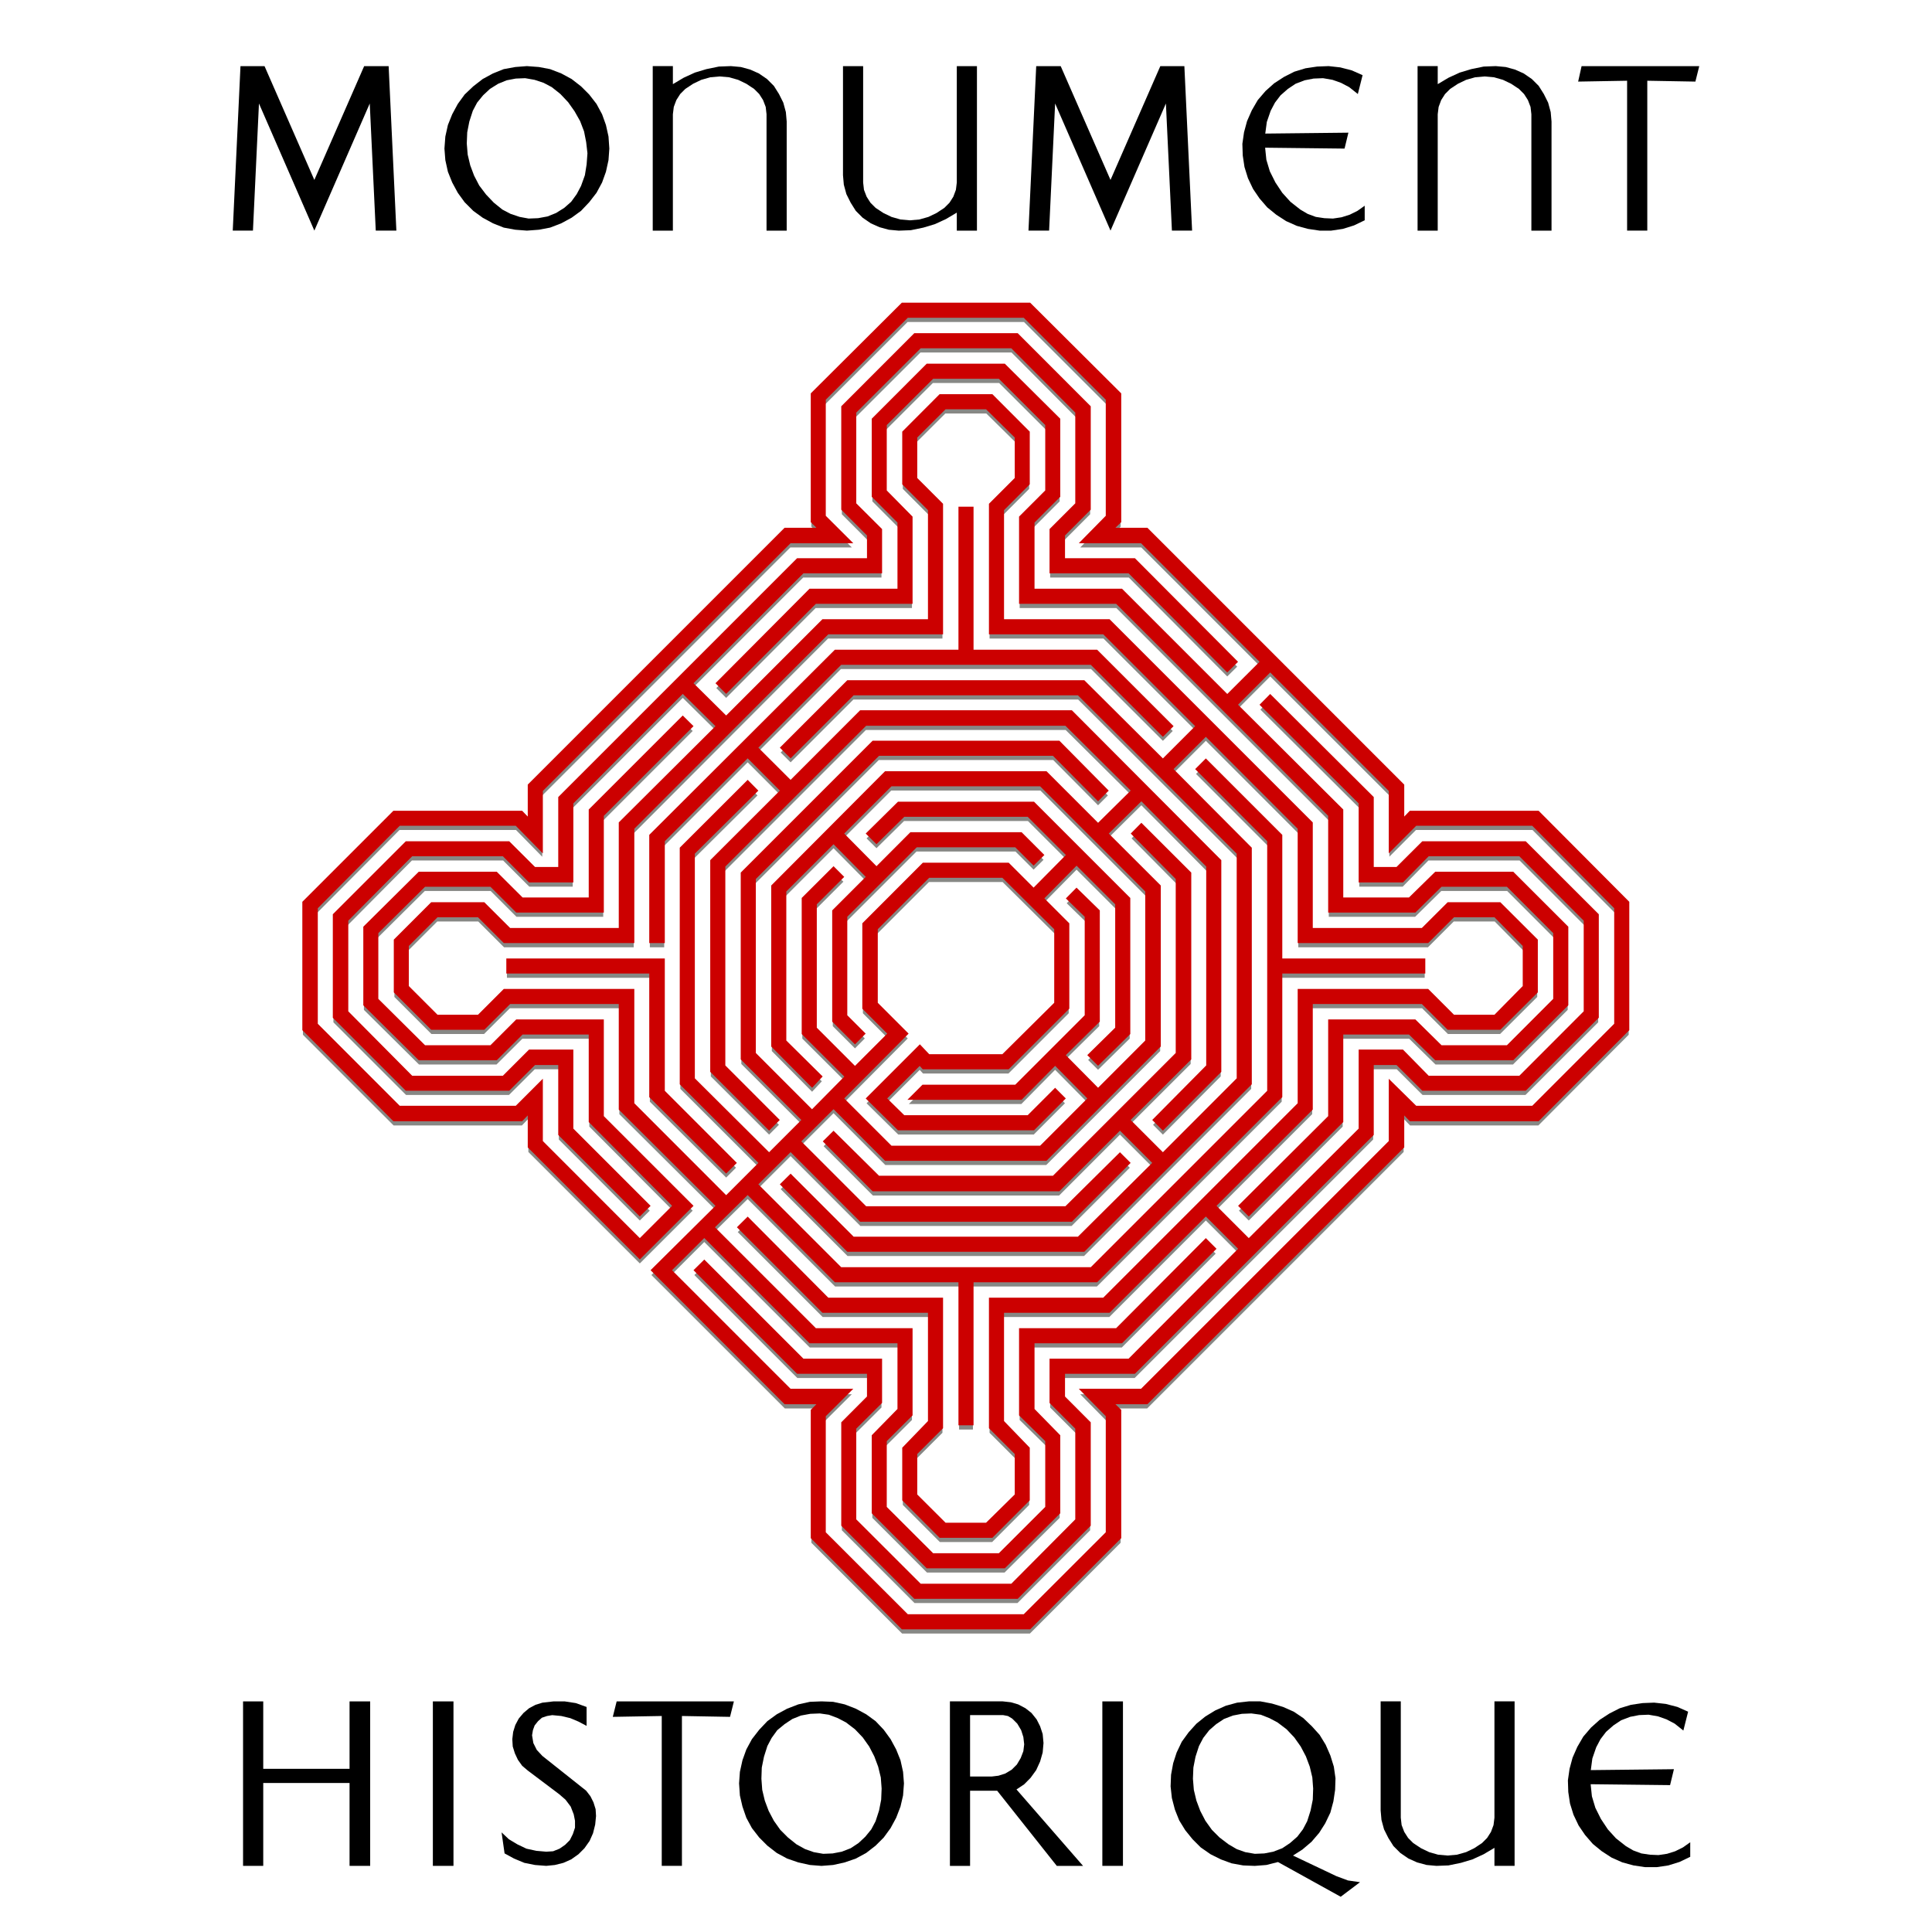 <?xml version="1.0" encoding="iso-8859-1"?>
<!-- Generator: Adobe Illustrator 21.1.0, SVG Export Plug-In . SVG Version: 6.00 Build 0)  -->
<svg version="1.1" id="svg2" xmlns:svg="http://www.w3.org/2000/svg"
	 xmlns="http://www.w3.org/2000/svg" xmlns:xlink="http://www.w3.org/1999/xlink" x="0px" y="0px" viewBox="0 0 800 800"
	 style="enable-background:new 0 0 800 800;" xml:space="preserve">
<g>
	<g id="g11" transform="matrix(1.25,0,0,-1.25,28.225,926.525)">
		<path id="path3475" style="fill:none;stroke:#555753;stroke-width:1.6;stroke-miterlimit:10;stroke-opacity:0.706;" d="
			M276.57,638.345l-29.575-29.45V567.07l3.275-3.275h-12.525l-84.5-84.5v-12.65l-3.275,3.4h-41.825L78.57,440.47v-41.7
			l29.575-29.575h41.825l3.275,3.4v-12.65l36.125-36.125l16.375,16.35l-29.3,29.3v31.45h-27.6l-8.55-8.55H117.82l-16.075,15.95v22.6
			l16.075,15.95h22.475l8.55-8.55h27.6v31.45l29.3,29.3l-2.15,2.125l-30.15-30.15V441.32H150.12l-8.55,8.525h-25.025L98.77,432.22
			v-25.2l17.775-17.625h25.025l8.55,8.525h23.325v-29.575l28.025-28.175l-12.1-12.1l-33.125,33.15v18.65l-7.55-7.55H109.42
			l-27.725,27.75v39.1l27.725,27.9h39.275l7.55-7.7v18.65l82.65,82.65h18.775l-7.7,7.675v39.275l27.75,27.725h39.25l27.75-27.725
			v-39.275l-7.55-7.675h18.65l40.25-40.275l-12.1-12.075l-35.275,35.275H319.12v23.325l8.525,8.55v25.025l-17.775,17.65h-25.05
			l-17.625-17.65V575.47l8.525-8.55v-23.325h-29.725l-30.15-30.3l2.125-2.125l29.3,29.425h31.45v27.475l-8.55,8.675v22.475
			l15.95,15.925h22.6l15.95-15.925v-22.475l-8.675-8.675v-27.475h31.575l70.825-70.825v-31.45h27.475l8.675,8.55h22.475
			l15.925-15.95v-22.6l-15.925-15.95h-22.475l-8.675,8.55h-27.475v-31.45l-29.425-29.3l2.125-2.125l30.3,30.3v29.575h23.175
			l8.7-8.525h25.025l17.65,17.625v25.2l-17.65,17.625H453.27l-8.7-8.525h-23.175v29.725L386.12,506.17l12.075,12.1l40.275-40.25
			v-18.65l7.675,7.7h39.275l27.725-27.9v-39.1l-27.725-27.75h-39.275l-7.675,7.55v-18.65l-82.65-82.65h-18.65l7.55-7.675V231.62
			l-27.75-27.725h-39.25l-27.75,27.725v39.275l7.7,7.675h-18.775l-40.275,40.275l12.1,12.075l35.275-35.275h29.725V272.47
			l-8.525-8.7v-25.025l17.625-17.65h25.05l17.775,17.65v25.025l-8.525,8.7v23.175h29.575l30.3,30.3l-2.125,2.125l-29.3-29.425
			h-31.575V271.17l8.675-8.525V240.02l-15.95-15.925h-22.6l-15.95,15.925v22.625l8.55,8.525v27.475h-31.45l-34.425,34.425
			l12.25,12.075l29.3-29.3h41.525V268.47h3v47.375h41.525l60.75,60.75v41.525h47.375v3h-47.375v41.525L376.87,486.97l-2.125-2.125
			l23.45-23.475v-83.5l-59.025-59.025h-83.5l-28.45,28.45l12.1,12.075l23.45-23.475h69.3l18.475,18.5l-2.125,2.125l-17.65-17.475
			h-66.85l-22.475,22.475l12.1,12.075l17.475-17.5h52.65l37.275,37.275v52.5l-17.65,17.625l12.225,12.1l22.475-22.625v-66.7
			l-17.475-17.65l2.125-2.125l18.35,18.475v69.3l-48.925,49.075h-69.3l-23.45-23.475l-12.1,12.075l28.45,28.45h83.5l23.475-23.45
			l2.125,2.125l-24.325,24.325H298.92v47.375h-3v-47.375h-41.525l-60.9-60.75V428.22h3.15v33.15l28.45,28.45l12.075-12.1
			l-23.475-23.45v-69.3l18.5-18.475l2.125,2.125l-17.625,17.65v66.7l47.225,47.225h66.85l22.625-22.475l-12.225-12.075l-17.5,17.5
			h-52.65l-37.125-37.275v-52.5l12.525-12.65l2.125,2.275l-11.65,11.525v50.2l16.65,16.65l12.075-12.225l-11.525-11.525v-36
			l6.55-6.55l2.125,2.15l-5.675,5.675v33.45l23.6,23.6h33.45l5.675-5.675l2.15,2.125l-6.55,6.55h-36l-11.65-11.675l-12.1,12.225
			l16.65,16.65h50.075l35.4-35.425v-50.2l-16.625-16.65l-12.1,12.225l11.675,11.525v36l-6.7,6.55l-2.125-2.15l5.825-5.675v-33.45
			l-23.6-23.6H283.42l-3-3h35l11.525,11.675l12.075-12.225l-16.625-16.65H272.32l-16.65,16.65l21.325,21.475l-9.8,9.8v25.2
			l17.625,17.625h25.05l17.775-17.625v-25.2l-17.775-17.625h-25.05l-2.7,2.85l-16.5-16.5l9.675-9.55h44.25l9.525,9.55l-2.125,2.125
			l-8.675-8.675h-41.7l-6.675,6.55l12.225,12.225l1.425-1.575h27.6l19.5,19.5v27.45l-8.675,8.675l12.075,12.25l13.8-13.8v-41.7
			l-8.825-8.675l2.15-2.125l9.675,9.525v44.25l-31.3,31.3h-44.25l-9.675-9.55l2.15-2.125l8.8,8.675h41.7l13.65-13.65l-12.1-12.225
			l-8.675,8.675h-27.6l-19.475-19.5v-27.45l8.675-8.675l-12.1-12.1l-13.65,13.65v41.7l8.675,8.675l-2.125,2.125l-9.55-9.525v-44.25
			l14.525-14.5l-12.1-12.25l-19.625,19.65v58.45l41.4,41.4h58.45l14.525-14.65l2.125,2.125l-15.35,15.525h-61.05l-43.1-43.1v-61.05
			l20.5-20.475l-12.1-12.1l-25.6,25.475v75.25l20.625,20.475l-2.125,2.15l-21.5-21.475v-77.55l26.475-26.45l-12.1-12.1
			l-31.425,31.45v37.275H144.72l-8.55-8.55h-14.225l-10.1,10.1v14.1l10.1,10.1h14.225l8.55-8.55h41.825v37.275l64.85,65h37.425
			v41.825l-8.55,8.55v14.225l9.975,9.95h14.225l10.1-9.95V580.87l-8.55-8.55v-41.825h37.275l31.45-31.425l-12.1-12.1l-26.45,26.325
			H258.52l-21.35-21.35l2.15-2.125l20.475,20.475h75.1l53.2-53.05v-75.25l-25.45-25.475l-12.1,12.1l20.5,20.475v61.05l-15.525,15.5
			l-2.125-2.15l14.5-14.65v-58.45l-41.25-41.25h-58.45l-14.65,14.5l-2.15-2.125l15.5-15.525h61.05l20.475,20.5l12.1-12.1
			l-25.625-25.45h-75.1L239.32,349.42l-2.15-2.125l21.35-21.35h77.675l54.9,54.9v77.55l-26.325,26.45l12.1,12.1l31.425-31.45V428.22
			h41.825l8.55,8.55h14.225l9.95-10.1v-14.1l-9.95-10.1H458.67l-8.55,8.55h-41.825v-37.275l-65-65H306.02V266.92l8.55-8.55v-14.225
			l-10.1-9.95h-14.225l-9.975,9.95v14.225l8.55,8.55v41.825h-37.425l-26.3,26.45l-2.15-2.125l27.325-27.325h35.55V268.47
			l-8.525-8.825V243.02l11.8-11.825h16.65l11.8,11.825v16.625l-8.525,8.825v37.275h35.55l32.3,32.3l12.1-12.1l-37.275-37.4h-25.6
			v-13.25l8.525-8.525v-30.875l-21.775-21.9h-30.85l-21.925,21.9v30.875l8.55,8.525v13.25h-25.475L210.72,320.97l-2.15-2.125
			l33.3-33.3h23.75v-8.95l-8.525-8.55V234.62l23.6-23.625h33.45l23.6,23.625v33.425l-8.525,8.55v8.95h23.75l78.525,78.525v23.75
			h8.95l8.55-8.525h33.425l23.625,23.6v33.45l-23.625,23.6h-33.425l-8.55-8.525h-8.95v23.75l-33.3,33.15l-2.125-2.15l32.425-32.275
			v-25.6h13.25l8.525,8.675h30.875l21.9-21.925v-30.85l-21.9-21.925H450.27l-8.525,8.675h-13.25v-25.6l-37.4-37.275l-12.1,12.1
			l32.3,32.3v35.55h37.55l8.55-8.525h16.625l11.825,11.8v16.65l-11.825,11.8h-16.625l-8.55-8.525h-37.55v35.55l-66.725,66.725
			h-35.55v37.55l8.525,8.55v16.625l-11.8,11.825h-16.65l-11.8-11.825v-16.625l8.525-8.55v-37.55h-35.55l-32.3-32.3l-12.225,12.1
			l37.4,37.4h25.475v13.25l-8.55,8.525v30.875l21.925,21.9h30.85l21.775-21.9V572.47l-8.525-8.525v-13.25h25.6l32.275-32.425
			l2.15,2.125l-33.15,33.3h-23.75v8.95l8.525,8.55v33.425l-23.6,23.625h-33.45l-23.6-23.625v-33.425l8.525-8.55v-8.95h-23.75
			l-78.525-78.525v-23.75h-9.1l-8.55,8.525H112.27l-23.6-23.6v-33.45l23.6-23.6h33.425l8.55,8.525h9.1v-23.75l26.025-26.025
			l2.15,2.125l-25.175,25.175v25.6h-13.25l-8.675-8.675h-30.875l-21.75,21.925v30.85l21.75,21.925h30.875l8.675-8.675h13.25v25.6
			l37.25,37.275l12.25-12.1l-32.45-32.3v-35.55h-37.4l-8.55,8.525H120.67l-11.8-11.8v-16.65l11.8-11.8h16.775l8.55,8.525h37.4
			v-35.55l32.45-32.3l-21.5-21.325l43.4-43.4h12.525l-3.275-3.275v-41.675l29.575-29.6h41.7l29.575,29.6v41.675l-3.4,3.275h12.65
			l84.5,84.5v12.65l3.275-3.4h41.825l29.45,29.575v41.7l-29.45,29.575H444.87l-3.275-3.4v12.65l-84.5,84.5h-12.65l3.4,3.275v41.825
			l-29.575,29.45H276.57z M146.145,421.12v-3h47.35v-41.525l24.475-24.325l2.125,2.125l-23.45,23.475v43.25H146.145z"/>
		<path id="path15" style="fill:#CC0000;stroke:#CC0000;stroke-width:2;stroke-miterlimit:10;" d="M276.57,639.945l-29.575-29.45
			V568.67l3.275-3.275h-12.525l-84.5-84.5v-12.65l-3.275,3.4h-41.825L78.57,442.07v-41.7l29.575-29.575h41.825l3.275,3.4v-12.65
			l36.125-36.125l16.375,16.35l-29.3,29.3v31.45h-27.6l-8.55-8.55H117.82l-16.075,15.95v22.6l16.075,15.95h22.475l8.55-8.55h27.6
			v31.45l29.3,29.3l-2.15,2.125l-30.15-30.15V442.92H150.12l-8.55,8.525h-25.025L98.77,433.82v-25.2l17.775-17.625h25.025
			l8.55,8.525h23.325v-29.575l28.025-28.175l-12.1-12.1l-33.125,33.15v18.65l-7.55-7.55H109.42l-27.725,27.75v39.1l27.725,27.9
			h39.275l7.55-7.7v18.65l82.65,82.65h18.775l-7.7,7.675v39.275l27.75,27.725h39.25l27.75-27.725v-39.275l-7.55-7.675h18.65
			l40.25-40.275l-12.1-12.075l-35.275,35.275H319.12v23.325l8.525,8.55v25.025l-17.775,17.65h-25.05l-17.625-17.65V577.07
			l8.525-8.55v-23.325h-29.725l-30.15-30.3l2.125-2.125l29.3,29.425h31.45v27.475l-8.55,8.675v22.475l15.95,15.925h22.6
			l15.95-15.925v-22.475l-8.675-8.675v-27.475h31.575l70.825-70.825v-31.45h27.475l8.675,8.55h22.475l15.925-15.95v-22.6
			l-15.925-15.95h-22.475l-8.675,8.55h-27.475v-31.45l-29.425-29.3l2.125-2.125l30.3,30.3v29.575h23.175l8.7-8.525h25.025
			l17.65,17.625v25.2l-17.65,17.625H453.27l-8.7-8.525h-23.175v29.725L386.12,507.77l12.075,12.1l40.275-40.25v-18.65l7.675,7.7
			h39.275l27.725-27.9v-39.1l-27.725-27.75h-39.275l-7.675,7.55v-18.65l-82.65-82.65h-18.65l7.55-7.675V233.22l-27.75-27.725h-39.25
			l-27.75,27.725v39.275l7.7,7.675h-18.775l-40.275,40.275l12.1,12.075l35.275-35.275h29.725V274.07l-8.525-8.7v-25.025
			l17.625-17.65h25.05l17.775,17.65v25.025l-8.525,8.7v23.175h29.575l30.3,30.3l-2.125,2.125l-29.3-29.425h-31.575V272.77
			l8.675-8.525V241.62l-15.95-15.925h-22.6l-15.95,15.925v22.625l8.55,8.525v27.475h-31.45l-34.425,34.425l12.25,12.075l29.3-29.3
			h41.525V270.07h3v47.375h41.525l60.75,60.75v41.525h47.375v3h-47.375v41.525L376.87,488.57l-2.125-2.125l23.45-23.475v-83.5
			l-59.025-59.025h-83.5l-28.45,28.45l12.1,12.075l23.45-23.475h69.3l18.475,18.5l-2.125,2.125l-17.65-17.475h-66.85l-22.475,22.475
			l12.1,12.075l17.475-17.5h52.65l37.275,37.275v52.5l-17.65,17.625l12.225,12.1l22.475-22.625v-66.7l-17.475-17.65l2.125-2.125
			l18.35,18.475v69.3l-48.925,49.075h-69.3l-23.45-23.475l-12.1,12.075l28.45,28.45h83.5l23.475-23.45l2.125,2.125l-24.325,24.325
			H298.92v47.375h-3v-47.375h-41.525l-60.9-60.75V429.82h3.15v33.15l28.45,28.45l12.075-12.1l-23.475-23.45v-69.3l18.5-18.475
			l2.125,2.125l-17.625,17.65v66.7l47.225,47.225h66.85l22.625-22.475l-12.225-12.075l-17.5,17.5h-52.65l-37.125-37.275v-52.5
			l12.525-12.65l2.125,2.275l-11.65,11.525v50.2l16.65,16.65l12.075-12.225l-11.525-11.525v-36l6.55-6.55l2.125,2.15l-5.675,5.675
			v33.45l23.6,23.6h33.45l5.675-5.675l2.15,2.125l-6.55,6.55h-36l-11.65-11.675l-12.1,12.225l16.65,16.65h50.075l35.4-35.425v-50.2
			l-16.625-16.65l-12.1,12.225l11.675,11.525v36l-6.7,6.55l-2.125-2.15l5.825-5.675v-33.45l-23.6-23.6H283.42l-3-3h35l11.525,11.675
			l12.075-12.225l-16.625-16.65H272.32l-16.65,16.65l21.325,21.475l-9.8,9.8v25.2l17.625,17.625h25.05l17.775-17.625v-25.2
			l-17.775-17.625h-25.05l-2.7,2.85l-16.5-16.5l9.675-9.55h44.25l9.525,9.55l-2.125,2.125l-8.675-8.675h-41.7l-6.675,6.55
			l12.225,12.225l1.425-1.575h27.6l19.5,19.5v27.45l-8.675,8.675l12.075,12.25l13.8-13.8v-41.7l-8.825-8.675l2.15-2.125l9.675,9.525
			v44.25l-31.3,31.3h-44.25l-9.675-9.55l2.15-2.125l8.8,8.675h41.7l13.65-13.65l-12.1-12.225l-8.675,8.675h-27.6l-19.475-19.5
			v-27.45l8.675-8.675l-12.1-12.1l-13.65,13.65v41.7l8.675,8.675l-2.125,2.125l-9.55-9.525v-44.25l14.525-14.5l-12.1-12.25
			l-19.625,19.65v58.45l41.4,41.4h58.45l14.525-14.65l2.125,2.125l-15.35,15.525h-61.05l-43.1-43.1v-61.05l20.5-20.475l-12.1-12.1
			l-25.6,25.475v75.25l20.625,20.475l-2.125,2.15l-21.5-21.475v-77.55l26.475-26.45l-12.1-12.1l-31.425,31.45v37.275H144.72
			l-8.55-8.55h-14.225l-10.1,10.1v14.1l10.1,10.1h14.225l8.55-8.55h41.825v37.275l64.85,65h37.425v41.825l-8.55,8.55v14.225
			l9.975,9.95h14.225l10.1-9.95V582.47l-8.55-8.55v-41.825h37.275l31.45-31.425l-12.1-12.1l-26.45,26.325H258.52l-21.35-21.35
			l2.15-2.125l20.475,20.475h75.1l53.2-53.05v-75.25l-25.45-25.475l-12.1,12.1l20.5,20.475v61.05l-15.525,15.5l-2.125-2.15
			l14.5-14.65v-58.45l-41.25-41.25h-58.45l-14.65,14.5l-2.15-2.125l15.5-15.525h61.05l20.475,20.5l12.1-12.1l-25.625-25.45h-75.1
			L239.32,351.02l-2.15-2.125l21.35-21.35h77.675l54.9,54.9v77.55l-26.325,26.45l12.1,12.1l31.425-31.45V429.82h41.825l8.55,8.55
			h14.225l9.95-10.1v-14.1l-9.95-10.1H458.67l-8.55,8.55h-41.825v-37.275l-65-65H306.02V268.52l8.55-8.55v-14.225l-10.1-9.95
			h-14.225l-9.975,9.95v14.225l8.55,8.55v41.825h-37.425l-26.3,26.45l-2.15-2.125l27.325-27.325h35.55V270.07l-8.525-8.825V244.62
			l11.8-11.825h16.65l11.8,11.825v16.625l-8.525,8.825v37.275h35.55l32.3,32.3l12.1-12.1l-37.275-37.4h-25.6v-13.25l8.525-8.525
			v-30.875l-21.775-21.9h-30.85l-21.925,21.9v30.875l8.55,8.525v13.25h-25.475L210.72,322.57l-2.15-2.125l33.3-33.3h23.75v-8.95
			l-8.525-8.55V236.22l23.6-23.625h33.45l23.6,23.625v33.425l-8.525,8.55v8.95h23.75l78.525,78.525v23.75h8.95l8.55-8.525h33.425
			l23.625,23.6v33.45l-23.625,23.6h-33.425l-8.55-8.525h-8.95v23.75l-33.3,33.15l-2.125-2.15l32.425-32.275v-25.6h13.25l8.525,8.675
			h30.875l21.9-21.925v-30.85l-21.9-21.925H450.27l-8.525,8.675h-13.25v-25.6l-37.4-37.275l-12.1,12.1l32.3,32.3v35.55h37.55
			l8.55-8.525h16.625l11.825,11.8v16.65l-11.825,11.8h-16.625l-8.55-8.525h-37.55v35.55l-66.725,66.725h-35.55v37.55l8.525,8.55
			v16.625l-11.8,11.825h-16.65l-11.8-11.825v-16.625l8.525-8.55v-37.55h-35.55l-32.3-32.3l-12.225,12.1l37.4,37.4h25.475v13.25
			l-8.55,8.525v30.875l21.925,21.9h30.85l21.775-21.9V574.07l-8.525-8.525v-13.25h25.6l32.275-32.425l2.15,2.125l-33.15,33.3h-23.75
			v8.95l8.525,8.55v33.425l-23.6,23.625h-33.45l-23.6-23.625v-33.425l8.525-8.55v-8.95h-23.75l-78.525-78.525v-23.75h-9.1
			l-8.55,8.525H112.27l-23.6-23.6v-33.45l23.6-23.6h33.425l8.55,8.525h9.1v-23.75l26.025-26.025l2.15,2.125l-25.175,25.175v25.6
			h-13.25l-8.675-8.675h-30.875l-21.75,21.925v30.85l21.75,21.925h30.875l8.675-8.675h13.25v25.6l37.25,37.275l12.25-12.1
			l-32.45-32.3v-35.55h-37.4l-8.55,8.525H120.67l-11.8-11.8v-16.65l11.8-11.8h16.775l8.55,8.525h37.4v-35.55l32.45-32.3
			l-21.5-21.325l43.4-43.4h12.525l-3.275-3.275v-41.675l29.575-29.6h41.7l29.575,29.6v41.675l-3.4,3.275h12.65l84.5,84.5v12.65
			l3.275-3.4h41.825l29.45,29.575v41.7l-29.45,29.575H444.87l-3.275-3.4v12.65l-84.5,84.5h-12.65l3.4,3.275v41.825l-29.575,29.45
			H276.57z M146.145,422.72v-3h47.35v-41.525l24.475-24.325l2.125,2.125l-23.45,23.475v43.25H146.145z"/>
	</g>
	<g id="layer1">
		<path id="path21" d="M96.377,95.488l3.201-68.104h9.958l20.627,47.122l20.627-47.122h10.136l3.201,68.104h-8.535l-2.489-52.634
			l-22.938,52.634l-22.938-52.634l-2.489,52.634H96.377z"/>
		<path id="path23" d="M218.188,27.375l-4.812,0.375l-4.781,0.875l-4.469,1.781l-4.25,2.312l-3.906,3.031l-3.562,3.375l-2.844,3.906
			l-2.312,4.281l-1.781,4.438l-1.062,4.781l-0.375,5l0.375,4.781l1.062,4.812l1.781,4.438l2.312,4.281l2.844,3.906l3.562,3.562
			l3.906,2.844l4.25,2.312l4.469,1.781l4.781,0.875l4.812,0.375l4.969-0.375l4.625-0.875l4.625-1.781l4.281-2.312l3.906-2.844
			l3.375-3.562L247,79.844l2.312-4.281l1.594-4.438l1.062-4.812l0.344-4.781l-0.344-5l-1.062-4.781l-1.594-4.438L247,43.031
			l-3.031-3.906l-3.375-3.375l-3.906-3.031l-4.281-2.312l-4.625-1.781l-4.625-0.875L218.188,27.375z M217.469,32.375l3.906,0.688
			l3.75,1.25l3.375,1.781l3.562,2.844l3.188,3.375l2.656,3.75l2.312,4.094l1.625,4.25l0.875,4.438l0.531,4.625l-0.344,4.625
			l-0.719,4.469L240.594,77l-1.781,3.375l-2.312,3.188l-2.844,2.5l-3.375,2.125l-3.562,1.438l-3.906,0.719l-3.906,0.156l-3.75-0.688
			l-3.719-1.25l-3.406-1.781l-3.531-2.844l-3.219-3.375l-2.844-3.75l-2.125-4.094l-1.594-4.25L193.656,64l-0.375-4.594l0.188-4.625
			l0.875-4.469l1.438-4.438l1.781-3.375l2.469-3.031l2.844-2.656l3.406-2.125l3.531-1.438l3.75-0.719L217.469,32.375z"/>
		<path id="path3318" d="M278.625,95.5V47.312L279,44.281l1.062-2.844l1.594-2.5l2.125-2.125L287,34.688l3.375-1.625l3.75-1.062
			l3.906-0.344L301.938,32l3.719,1.062l3.375,1.625l3.219,2.125l2.125,2.125l1.594,2.5l1.094,2.844l0.344,3.031V95.5h8.344V50.312
			l-0.344-3.906l-1.062-3.906l-1.781-3.562l-2.125-3.375l-2.844-2.844l-3.375-2.312l-3.562-1.594l-3.906-1.062l-4.094-0.375
			l-5,0.188l-5.156,1.062l-4.781,1.438l-4.625,2.125l-4.469,2.656v-7.469h-8.344V95.5H278.625z"/>
		<path id="path27" d="M425.872,95.488l3.201-68.104h10.136l20.627,47.122l20.627-47.122h9.958l3.201,68.104h-8.357l-2.489-52.634
			l-22.938,52.634l-22.938-52.634l-2.489,52.634H425.872z"/>
		<path id="path29" d="M673.75,33.43l-20.271,0.356l1.423-6.401h48.722l-1.6,6.401l-19.916-0.356v62.058h-8.357V33.43z"/>
		<path id="path3286" d="M550.156,27.375l-4.781,0.188l-4.812,0.719l-4.625,1.406l-4.25,2.156l-4.094,2.656l-3.562,3.188
			l-3.219,3.75l-2.469,4.25l-1.969,4.469l-1.25,4.625l-0.688,4.781l0.156,4.812l0.719,4.781l1.438,4.625l2.125,4.469l2.656,3.906
			l3.219,3.719l3.719,3.031l4.094,2.656L537,93.531l4.625,1.25l4.812,0.719h4.781l4.812-0.719l4.625-1.438l4.438-2.125v-6.031
			l-3,2.125l-3.219,1.594l-3.375,1.062l-3.562,0.531l-3.562-0.156l-3.531-0.531l-3.375-1.25l-3.031-1.781l-4.094-3.219l-3.375-3.719
			l-2.844-4.281l-2.312-4.625l-1.438-4.781l-0.516-5l32.891,0.375l1.594-6.594l-34.423,0.375l0.641-4.812l1.594-4.625l1.781-3.375
			l2.312-3.031l3.031-2.656l3.188-2.125l3.75-1.438l3.719-0.719l3.906-0.156l3.938,0.688l3.531,1.25l3.375,1.781l3.562,2.844
			l1.969-7.812l-4.438-1.969l-4.812-1.25L550.156,27.375z"/>
		<path id="path3341" d="M396.191,27.384v48.187l-0.375,3.031l-1.062,2.844l-1.594,2.5l-2.125,2.125l-3.219,2.125l-3.375,1.625
			l-3.75,1.063l-3.906,0.344l-3.906-0.344l-3.719-1.063l-3.375-1.625l-3.219-2.125l-2.125-2.125l-1.594-2.5l-1.094-2.844
			l-0.344-3.031V27.384h-8.344v45.187l0.344,3.906l1.063,3.906l1.781,3.563l2.125,3.375l2.844,2.844l3.375,2.312l3.562,1.594
			l3.906,1.062l4.094,0.375l5-0.188l5.156-1.062l4.781-1.438l4.625-2.125l4.469-2.656v7.469h8.344V27.384H396.191z"/>
		<path id="path3349" d="M595.329,95.5V47.312l0.375-3.031l1.062-2.844l1.594-2.5l2.125-2.125l3.219-2.125l3.375-1.625l3.75-1.063
			l3.906-0.344L618.641,32l3.719,1.063l3.375,1.625l3.219,2.125l2.125,2.125l1.594,2.5l1.094,2.844l0.344,3.031V95.5h8.344V50.313
			l-0.344-3.906l-1.062-3.906l-1.781-3.563l-2.125-3.375l-2.844-2.844l-3.375-2.312l-3.562-1.594l-3.906-1.062l-4.094-0.375
			l-5,0.188l-5.156,1.062l-4.781,1.438l-4.625,2.125l-4.469,2.656v-7.469h-8.344V95.5H595.329z"/>
		<path id="path33" d="M274.016,710.558l-20.271,0.356l1.6-6.401h48.544l-1.6,6.401l-19.916-0.356v62.058h-8.357V710.558z"/>
		<path id="path35" d="M187.775,772.616v-68.104h-8.535v68.104H187.775z"/>
		<path id="path37" d="M464.992,772.616v-68.104h-8.535v68.104H464.992z"/>
		<path id="path41" d="M340.156,704.5l-4.781,0.188l-4.812,1.062l-4.625,1.781l-4.281,2.312l-3.906,2.844l-3.375,3.562l-3.031,3.906
			l-2.312,4.281l-1.594,4.438l-1.062,4.812l-0.344,4.781l0.344,5l1.062,4.594l1.594,4.625l2.312,4.281l3.031,3.906l3.375,3.375
			l3.906,3.031l4.281,2.312l4.625,1.594l4.812,1.062l4.781,0.375l4.812-0.375l4.812-1.062l4.594-1.594l4.281-2.312l3.906-3.031
			l3.375-3.375l2.844-3.906l2.312-4.281l1.781-4.625l1.062-4.594l0.375-5l-0.375-4.781l-1.062-4.812l-1.781-4.438l-2.312-4.281
			l-2.844-3.906l-3.375-3.562l-3.906-2.844l-4.281-2.312l-4.594-1.781l-4.812-1.062L340.156,704.5z M339.469,709.5l3.719,0.531
			l3.719,1.406l3.406,1.781l3.719,2.844l3.219,3.375l2.656,3.75l2.125,4.094l1.594,4.25l1.094,4.469l0.344,4.594l-0.188,4.625
			L364,749.688l-1.438,4.438l-1.781,3.375l-2.469,3.031l-2.844,2.656l-3.219,2.125l-3.719,1.438l-3.75,0.719l-3.906,0.156
			l-3.906-0.688l-3.562-1.25l-3.562-1.969l-3.562-2.844l-3.188-3.188l-2.656-3.75l-2.156-4.094l-1.594-4.25l-1.062-4.438
			l-0.344-4.625l0.156-4.625l0.906-4.469L317.75,723l1.781-3.375l2.312-3.188l3.031-2.5l3.188-2.125l3.562-1.438l3.906-0.719
			L339.469,709.5z"/>
		<path id="path3244" d="M529.188,771.031l25.969,14.375l8-6.031l-5-0.719l-4.781-1.781l-17.969-8.531l3.906-2.5l3.75-3.188
			l3.188-3.719l2.5-3.938l2.125-4.438l1.25-4.625l0.719-4.781l0.156-4.812l-0.688-4.812l-1.438-4.625l-1.938-4.438l-2.5-4.094
			l-3.219-3.562l-3.531-3.375l-3.938-2.656l-4.438-1.969l-4.625-1.406l-4.781-0.906h-4.812l-4.812,0.531l-4.625,1.25l-4.438,1.969
			l-4.094,2.5l-3.719,3l-3.219,3.562l-2.844,3.906l-2.125,4.469l-1.438,4.438l-0.875,4.781l-0.188,4.812l0.531,4.812l1.25,4.781
			l1.781,4.469l2.5,4.062l3.031,3.75l3.375,3.375l4.094,2.844l4.25,2.125l4.438,1.625l4.812,0.875l4.812,0.188l4.781-0.375
			L529.188,771.031 M518.156,709.5l3.906,0.531l3.562,1.406l3.375,1.781l3.75,2.844l3.188,3.375l2.656,3.75l2.156,4.094l1.594,4.25
			l1.062,4.469l0.344,4.594l-0.156,4.625l-0.906,4.469l-1.406,4.438L539.5,757.5l-2.312,3.031l-3.031,2.656l-3.188,2.125
			l-3.75,1.438l-3.719,0.719l-3.906,0.156l-3.938-0.688l-3.531-1.25l-3.375-1.969l-3.75-2.844l-3.188-3.188l-2.688-3.75L497,749.844
			l-1.594-4.25l-1.062-4.438l-0.375-4.625l0.188-4.625l0.875-4.469l1.438-4.438l1.781-3.375l2.469-3.188l2.875-2.5l3.188-2.125
			l3.719-1.438l3.75-0.719L518.156,709.5z"/>
		<path id="path45" d="M100.645,772.616h8.357v-34.319h35.741v34.319h8.535v-68.104h-8.535v27.917h-35.741v-27.917h-8.357V772.616z"
			/>
		<path id="path49" d="M393.344,704.5v68.125h8.344V741.5h11.219l24.688,31.125h10.875l-27.562-31.656l3.188-2.125l2.656-2.688
			l2.312-3.188l1.625-3.562l1.062-3.719l0.344-3.938l-0.344-3.719l-1.062-3.219l-1.438-2.844l-2.125-2.656l-2.5-1.969l-3.031-1.594
			l-3-0.875l-3.375-0.375H393.344z M401.688,710.188h13.688l1.969,0.375l1.781,1.062l2.125,2.125l1.594,2.688l0.906,2.844l0.344,3
			l-0.344,2.844l-1.094,2.844l-1.594,2.688l-2.125,2.125l-2.656,1.594l-2.844,0.906l-2.844,0.344h-8.906V710.188z"/>
		<path id="path51" d="M237.564,751.278l-1.245-3.201l-2.134-2.845l-2.667-2.312l-12.981-9.78l-2.312-1.956l-1.778-2.49
			l-1.245-2.667l-0.889-2.845l-0.178-3.023l0.356-3.023l0.889-2.845l1.423-2.667l1.956-2.312l2.312-1.956l2.667-1.423l2.845-0.889
			l4.623-0.533h4.623l4.623,0.711l4.445,1.6v7.824l-3.379-1.778l-3.379-1.423l-3.734-0.889l-3.734-0.356l-2.134,0.356l-2.134,0.711
			l-1.6,1.423l-1.423,1.778l-0.711,1.956l-0.356,2.134l0,0l0.533,3.201l1.423,2.845l2.312,2.489l18.137,14.403l1.778,2.312
			l1.245,2.489l0.889,2.845l0.178,2.845l-0.356,3.556l-0.889,3.556l-1.423,3.201l-2.134,3.023l-2.489,2.489l-3.023,2.134
			l-3.201,1.423l-3.556,0.889l-3.556,0.356l-4.623-0.356l-4.445-0.889l-4.268-1.778l-3.912-2.134l-1.245-8.713l3.023,2.845
			l3.556,2.134l3.734,1.778l4.09,0.889l4.09,0.356l2.845-0.178l2.667-1.067l2.312-1.6l1.956-1.956l1.245-2.49l0.889-2.667v-2.845
			L237.564,751.278"/>
		<path id="path3301" d="M684.951,705.025l-4.781,0.188l-4.812,0.719l-4.625,1.406l-4.25,2.156l-4.094,2.656l-3.562,3.188
			l-3.219,3.75l-2.469,4.25l-1.969,4.469l-1.25,4.625l-0.688,4.781l0.156,4.812l0.719,4.781l1.438,4.625l2.125,4.469l2.656,3.906
			l3.219,3.719l3.719,3.031l4.094,2.656l4.438,1.969l4.625,1.25l4.812,0.719h4.781l4.813-0.719l4.625-1.438l4.438-2.125v-6.031
			l-3,2.125l-3.219,1.594l-3.375,1.062l-3.562,0.531l-3.562-0.156l-3.531-0.531l-3.375-1.25l-3.031-1.781l-4.094-3.219l-3.375-3.719
			l-2.844-4.281l-2.312-4.625l-1.438-4.781l-0.516-5l32.891,0.375l1.594-6.594l-34.423,0.375l0.641-4.812l1.594-4.625l1.781-3.375
			l2.312-3.031l3.031-2.656l3.188-2.125l3.75-1.438l3.719-0.719l3.906-0.156l3.938,0.688l3.531,1.25l3.375,1.781l3.562,2.844
			l1.969-7.812l-4.437-1.969l-4.813-1.25L684.951,705.025z"/>
		<path id="path3347" d="M618.818,704.491v48.188l-0.375,3.031l-1.062,2.844l-1.594,2.5l-2.125,2.125l-3.219,2.125l-3.375,1.625
			l-3.75,1.062l-3.906,0.344l-3.906-0.344l-3.719-1.062l-3.375-1.625l-3.219-2.125l-2.125-2.125l-1.594-2.5l-1.094-2.844
			l-0.344-3.031v-48.188h-8.344v45.188l0.344,3.906l1.062,3.906l1.781,3.562l2.125,3.375l2.844,2.844l3.375,2.312l3.562,1.594
			l3.906,1.062l4.094,0.375l5-0.188l5.156-1.062l4.781-1.438l4.625-2.125l4.469-2.656v7.469h8.344v-68.125H618.818z"/>
	</g>
</g>
</svg>
